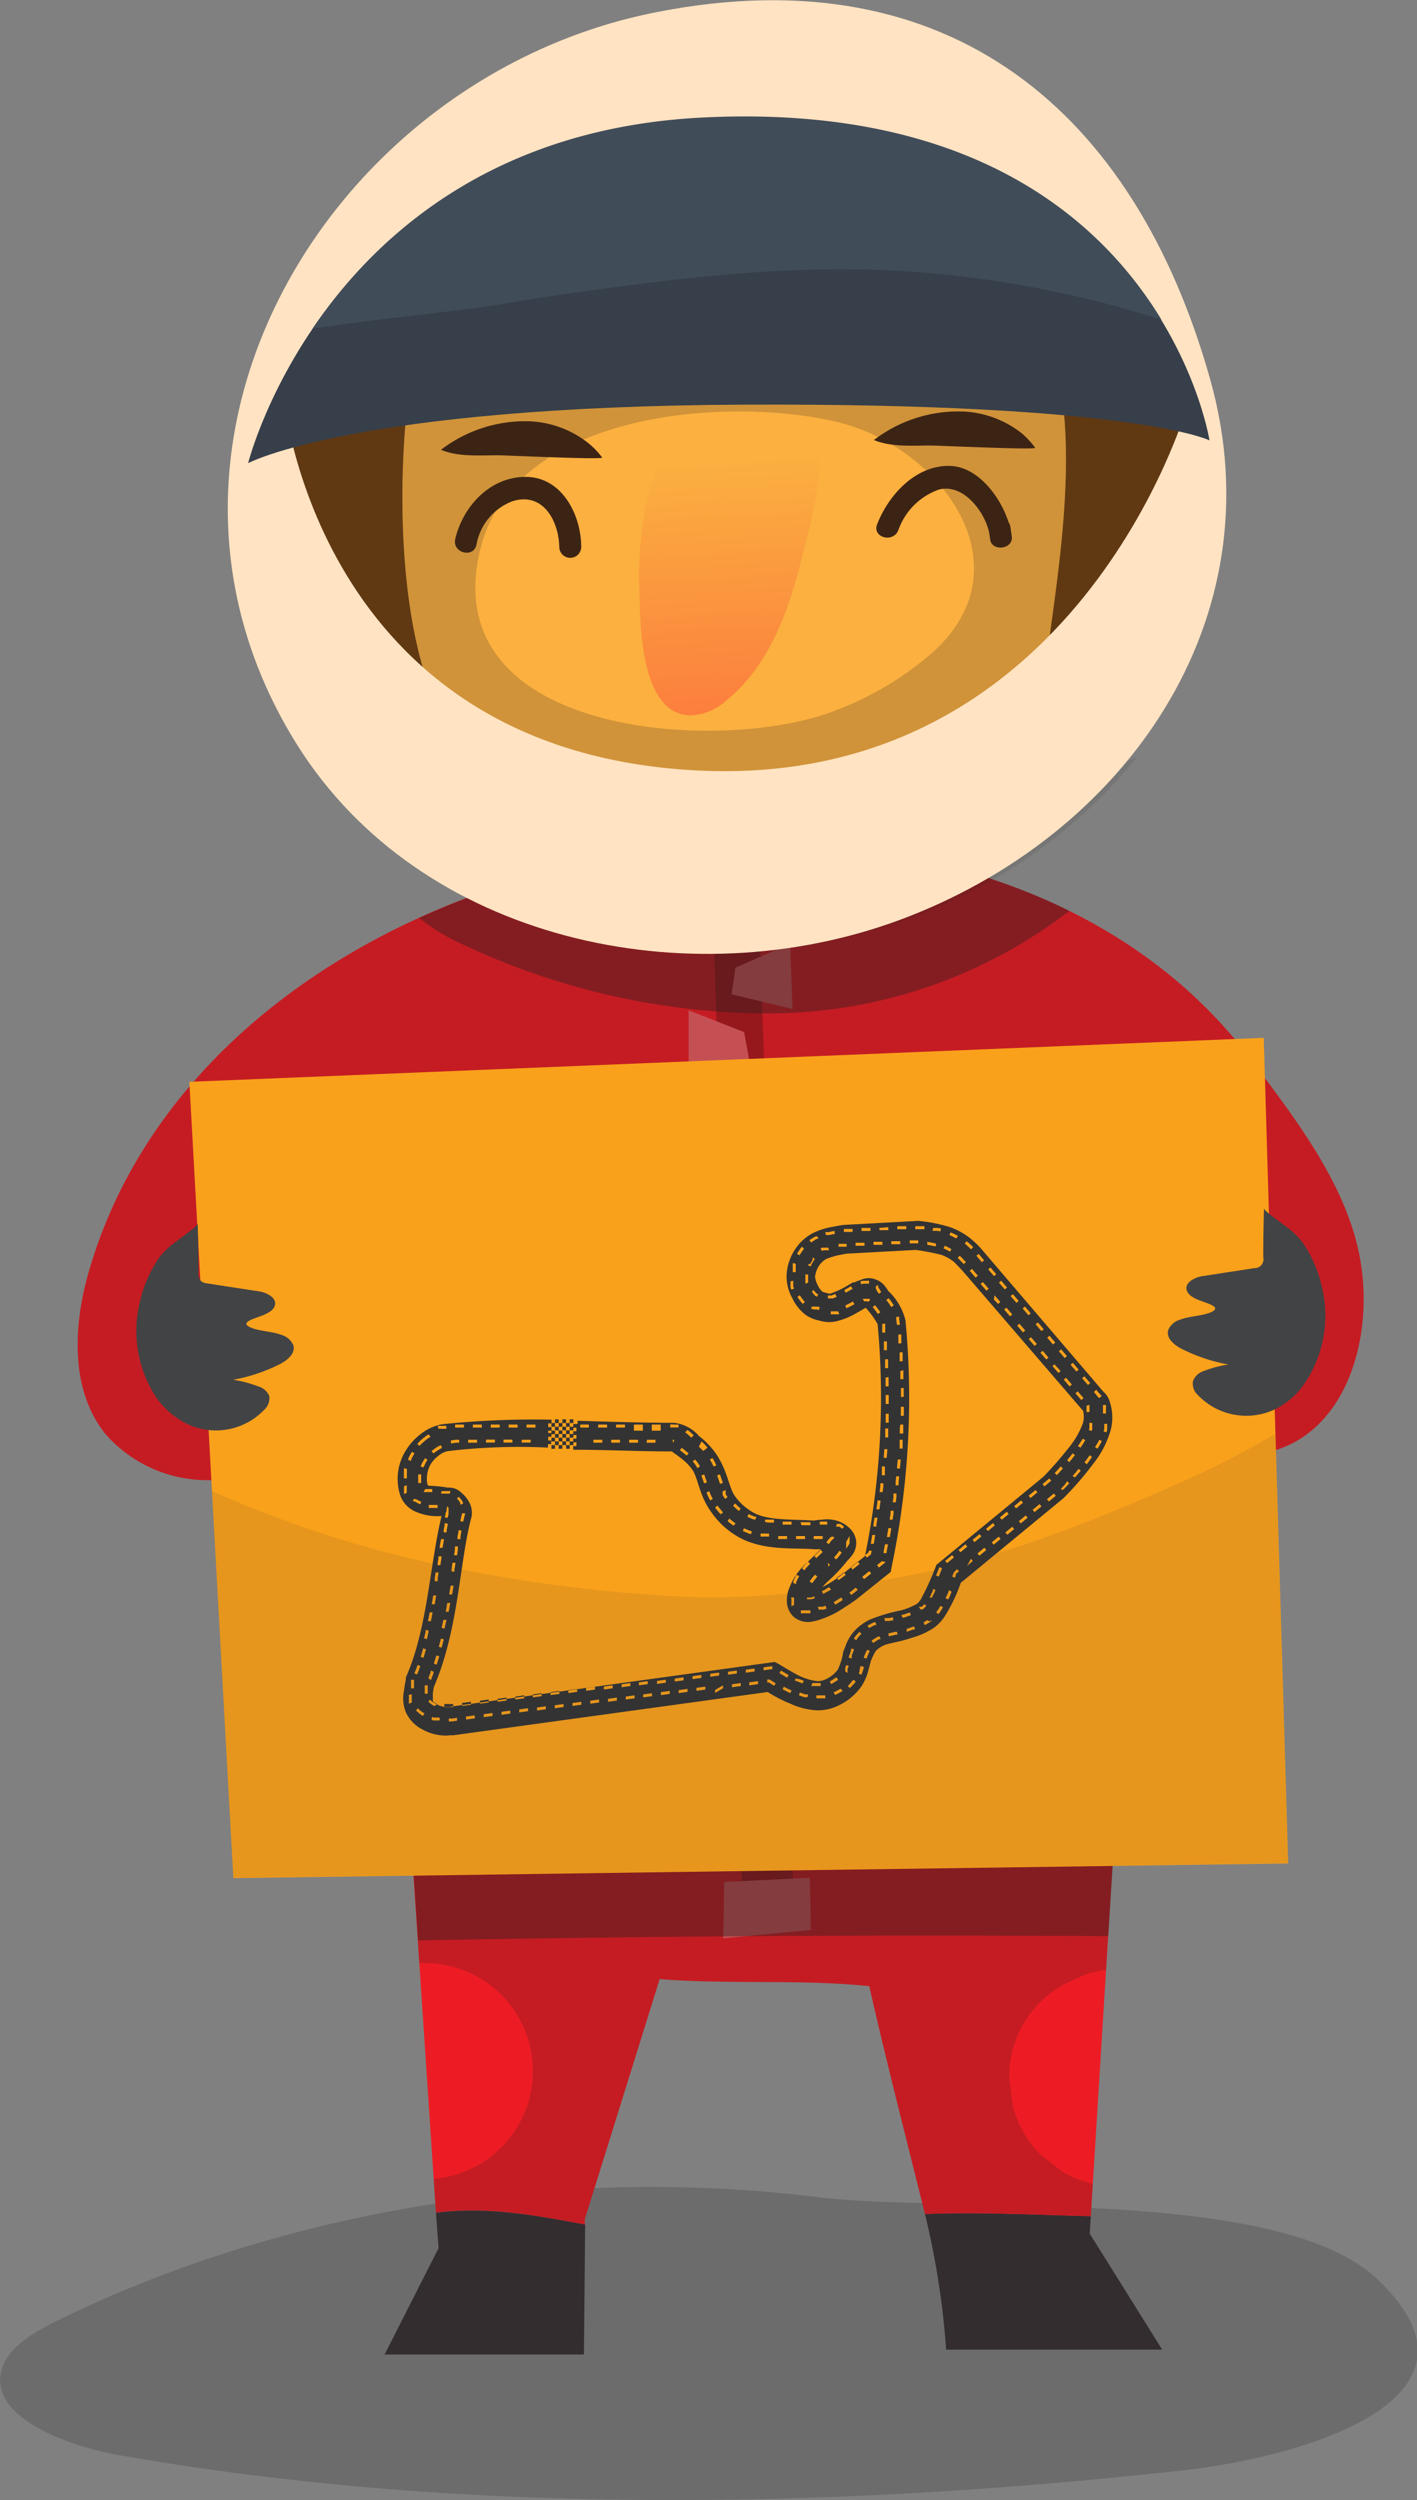 <svg xmlns="http://www.w3.org/2000/svg" xmlns:xlink="http://www.w3.org/1999/xlink" viewBox="0 0 118.9 209.7"><rect x="0" y="0" width="118.9" height="209.7" fill="#808080" stroke="none"/><defs><style>.cls-1,.cls-10,.cls-12{fill:#231f20;}.cls-1{opacity:0.2;}.cls-2{fill:#603913;}.cls-3{fill:#fbb040;}.cls-4{fill:url(#linear-gradient);}.cls-5{fill:#332d2f;}.cls-6{fill:#de1a22;}.cls-7{fill:#ed1c24;}.cls-8{fill:#b3151b;}.cls-9{fill:#ed5c62;}.cls-10{opacity:0.4;}.cls-11{fill:#feffff;}.cls-12,.cls-16{opacity:0.1;}.cls-13{fill:#ffe3c2;}.cls-14{fill:#fff200;}.cls-15{fill:#f9a11b;}.cls-16,.cls-21{fill:#333;}.cls-17{fill:#424345;}.cls-18{fill:#363f4a;}.cls-19{fill:#414c59;}.cls-20{fill:#3c2415;}</style><linearGradient id="linear-gradient" x1="-1177.39" y1="848.59" x2="-1173.35" y2="814.24" gradientTransform="translate(1072.71 -969.31) rotate(-10.13)" gradientUnits="userSpaceOnUse"><stop offset="0" stop-color="#fc5f3c"/><stop offset="1" stop-color="#fbb040"/></linearGradient></defs><title>team-course-1</title><g id="Layer_2" data-name="Layer 2"><g id="Layer_1-2" data-name="Layer 1"><path class="cls-1" d="M106.14,206a55.92,55.92,0,0,1-7.08,1.23C69.83,210.46,38.71,211,9.81,205.9,5,205-1.11,202.48.18,198.6c.6-1.81,2.72-3,4.72-4,18.94-9.26,41.95-13,63.73-10.31,11.38,1.39,38.47-1,46.85,6.8S115.65,203.72,106.14,206Z"/><path class="cls-2" d="M100.08,32.09C94,10.44,79-2.2,55.4,2.38,29,7.51,10.94,37.25,26.24,61.66c10,16,31.62,20.45,48.63,14.2C93.13,69.14,105.57,51.6,100.08,32.09Z"/><path class="cls-3" d="M88.55,30.1a20.17,20.17,0,0,0-2.95-6.8C81,16.63,70.44,16.71,63.84,17.08a124.2,124.2,0,0,0-19.67,3c-5.89,1.29-8.22,3.2-9.48,10.2C33.1,39.11,32.83,57.83,40,64.06c3.81,3.31,9.41,4.65,14,5.95a34.2,34.2,0,0,0,13.27,1.48c8.51-1,19.22-6.8,20.65-17C88.91,47.17,90.43,37.85,88.55,30.1Z"/><path class="cls-4" d="M54.53,41q-.11.37-.21.75a30.76,30.76,0,0,0-.66,8C53.72,52.63,53.79,60,58,60a4.71,4.71,0,0,0,2.89-1.2c3.64-2.95,5.23-7.41,6.34-11.8.84-3.34,2.69-9.41.58-12.56a4.42,4.42,0,0,0-3.17-1.81,7.51,7.51,0,0,0-3.67.61C57.7,34.57,55.54,37.71,54.53,41Z"/><path class="cls-1" d="M88.55,30.1a20.17,20.17,0,0,0-2.95-6.8C81,16.63,70.44,16.71,63.84,17.08a124.21,124.21,0,0,0-19.67,3c-5.89,1.29-8.22,3.2-9.48,10.2C33.1,39.11,32.83,57.83,40,64.06c3.81,3.31,9.41,4.65,14,5.95a34.2,34.2,0,0,0,13.27,1.48c8.51-1,19.22-6.8,20.65-17C88.91,47.17,90.43,37.85,88.55,30.1ZM69.76,59.72c-9.38,3.5-33.26,2.05-29.47-13.61,2.79-11.55,20.57-12.89,29.81-10.75,8.73,2,16.28,12.07,8.15,19.37A26.76,26.76,0,0,1,69.76,59.72Z"/><path class="cls-5" d="M36.59,185.6v.15l.21,2.82-4.53,8.92H49l.1-10.9C44.91,185.8,40.8,185.06,36.59,185.6Z"/><path class="cls-5" d="M91.53,185.88c-4.66-.1-9.33-.36-13.92-.18a67.93,67.93,0,0,1,1.78,11.38H97.52l-6.08-9.73Z"/><path class="cls-6" d="M73.19,165.58c-.09-.07-.1.16,0,.64C73.52,166.06,73.58,165.86,73.19,165.58Z"/><path class="cls-7" d="M114.09,105.4c-1.16-6.11-5.43-11.61-9.09-16.49C81.49,57.54,18.1,69,7.4,106.85c-1.27,4.51-1.48,9.8,1.46,13.44a11.34,11.34,0,0,0,9.78,3.79,18.3,18.3,0,0,0,9.82-4.4,24.94,24.94,0,0,0,3.85-4c.68,11.93,1.32,23.86,2,35.78,0,.06.06,1.13.07,1.13l2.2,33c4.21-.54,8.32.2,12.49,1v-.45L55.35,166c5.82.46,11.85,0,17.59.59,1.44,6.35,3.06,12.61,4.62,18.9l.05.22c4.59-.18,9.26.07,13.92.18l2.06-33.27h.83l-1.76-35.4.52.45A18.3,18.3,0,0,0,103,122C112.14,122.86,115.57,113.19,114.09,105.4Z"/><polygon class="cls-8" points="59.81 75.28 62.38 162.34 66.7 161.8 63.59 74.19 59.81 75.28"/><path class="cls-9" d="M57.78,90.21V84.74l4.66,1.83.41,2.23Zm5.27,9.94-.41-2.23L58,96.1v5.48Zm.41,11.76-.41-2.23-4.66-1.83v5.48Zm.41,11.76-.41-2.23-4.66-1.83v5.48Zm.41,11.76-.41-2.23-4.66-1.82v5.48Zm.41,11.76L64.27,145l-4.66-1.83v5.48Z"/><path class="cls-9" d="M61.39,83.4l.32-2.24,4.59-2,.2,5.47ZM66.73,96l-.2-5.47-4.59,2-.32,2.24Zm0,11.77-.2-5.47-4.59,2-.32,2.24Zm0,11.77-.2-5.47L62,116l-.32,2.24Zm0,11.77-.2-5.47-4.59,2-.32,2.24Zm0,11.77-.2-5.47-4.59,2-.32,2.24Zm0,11.77-.2-5.47-4.59,2-.32,2.24Z"/><polygon class="cls-9" points="60.77 157.85 67.95 157.5 68.04 161.88 60.69 162.58 60.77 157.85"/><path class="cls-1" d="M114.09,105.4c-1.16-6.11-5.43-11.61-9.09-16.49C81.49,57.54,18.1,69,7.4,106.85c-1.27,4.51-1.48,9.8,1.46,13.44a11.34,11.34,0,0,0,9.78,3.79,18.3,18.3,0,0,0,9.82-4.4,24.94,24.94,0,0,0,3.85-4c.68,11.93,1.32,23.86,2,35.78,0,.06.06,1.13.07,1.13l.8,12.07.47,0a9.06,9.06,0,0,1,.74,18.09l.19,2.86c4.21-.54,8.32.2,12.49,1v-.45L55.35,166c5.82.46,11.85,0,17.59.59,1.44,6.35,3.06,12.61,4.62,18.9l.05.22c4.59-.18,9.26.07,13.92.18l.17-2.72a9.08,9.08,0,0,1-2.53-1l-1.83-1.42a9.06,9.06,0,0,1-2.33-4l-.32-2.41A8.75,8.75,0,0,1,90.25,166a6.76,6.76,0,0,1,2.55-.76l.78-12.69h.83l-1.76-35.4.52.45A18.3,18.3,0,0,0,103,122C112.14,122.86,115.57,113.19,114.09,105.4Z"/><path class="cls-10" d="M35.17,77a17,17,0,0,0,3.69,2.23A60.35,60.35,0,0,0,65,85,41.36,41.36,0,0,0,89.73,76.4C73.61,68.43,52.29,69.17,35.17,77Z"/><path class="cls-10" d="M93,162.4l.61-9.79h.83l-.55-11a357.23,357.23,0,0,0-60.08.46q.27,4.73.54,9.45c0,.06.06,1.13.07,1.13l.67,10.11Q64,162.21,93,162.4Z"/><path class="cls-11" d="M34,145.57q.17,3,.34,5.91c0,.06.06,1.13.07,1.13h60L94,145.19C74,145.63,54,145.59,34,145.57Z"/><path class="cls-12" d="M78.53,68.18A92.53,92.53,0,0,1,37,65.24a64.73,64.73,0,0,1-13.58-5.85l0,0c9,17.36,30.93,23.86,49.06,18.86A44,44,0,0,0,95.44,63.48,77.82,77.82,0,0,1,78.53,68.18Z"/><path class="cls-13" d="M101.54,31.8C95.22,9.33,79.67-3.79,55.19,1,27.82,6.29,9.06,37.14,24.93,62.47,35.31,79,57.73,83.69,75.39,77.2,94.33,70.23,107.24,52,101.54,31.8ZM58.4,64.62c-32-1.69-34.62-31.47-34.62-31.47l75.81,1S90.37,66.3,58.4,64.62Z"/><polygon class="cls-14" points="72.25 92.04 77.65 96.91 81.98 90.42 72.25 92.04"/><polygon class="cls-15" points="15.89 90.74 106.04 87.05 108.09 156.3 19.58 157.53 15.89 90.74"/><path class="cls-16" d="M99.39,124.2c-8.17,3.65-16.4,6.89-25.26,8.33A82.12,82.12,0,0,1,59.36,134a125.71,125.71,0,0,1-21.29-2.49,94.77,94.77,0,0,1-20.29-6.45l1.79,32.44,88.51-1.23-1.07-36A75.4,75.4,0,0,1,99.39,124.2Z"/><path class="cls-17" d="M107.83,117.71a5.61,5.61,0,0,1-7.3-.68,1.31,1.31,0,0,1-.43-1.19A1.44,1.44,0,0,1,101,115a9.6,9.6,0,0,1,2.07-.55,14.34,14.34,0,0,1-3.91-1.31c-.63-.32-1.32-.89-1.14-1.57a1.54,1.54,0,0,1,1-.88c.81-.31,1.76-.29,2.53-.6,1.12-.45-.3-.77-1-1.06-.45-.19-1-.48-1-1s.77-.92,1.4-1l4.29-.66a.75.75,0,0,0,.76-.93q0-2,.06-4.08c0,.21,1.57,1.29,1.79,1.48a7,7,0,0,1,1.38,1.28,10.53,10.53,0,0,1,1.67,3.75,10.13,10.13,0,0,1-1.27,7.92A6.59,6.59,0,0,1,107.83,117.71Z"/><path class="cls-17" d="M14.86,118.94a5.61,5.61,0,0,0,7.3-.68,1.31,1.31,0,0,0,.43-1.19,1.44,1.44,0,0,0-.95-.79,9.6,9.6,0,0,0-2.07-.55,14.34,14.34,0,0,0,3.91-1.31c.63-.32,1.32-.89,1.14-1.57a1.54,1.54,0,0,0-1-.88c-.81-.31-1.76-.29-2.53-.6-1.12-.45.3-.77,1-1.06.45-.19,1-.48,1-1s-.77-.92-1.4-1l-4.29-.66a1,1,0,0,1-.54-.2,1,1,0,0,1-.21-.73q0-2-.06-4.08c0,.21-1.57,1.29-1.79,1.48a7,7,0,0,0-1.38,1.28,10.53,10.53,0,0,0-1.67,3.75,10.13,10.13,0,0,0,1.27,7.92A6.59,6.59,0,0,0,14.86,118.94Z"/><path class="cls-18" d="M20.82,38.85s8.88-4.77,41.67-4.91,39,3,39,3-4.54-29-42.61-27C27.68,11.45,20.82,38.85,20.82,38.85Z"/><path class="cls-19" d="M26.31,27.55c3.92-.59,7.86-1,11.79-1.49l1.6-.19,1.45-.21c1.73-.28,3.46-.59,5.2-.84,10.13-1.45,20.37-2.8,30.62-2a90.33,90.33,0,0,1,20.49,4C92.5,18.64,81.73,8.7,58.91,9.86c-17.56.89-27.41,9.94-32.68,17.7Z"/><path class="cls-20" d="M85.74,36.35a8.5,8.5,0,0,0-5.41-1.84,11.61,11.61,0,0,0-7,2.4c1.5.62,3.27.45,4.86.46.56,0,8.67.38,8.67.19A6.74,6.74,0,0,0,85.74,36.35Z"/><path class="cls-20" d="M49.37,37.17A8.5,8.5,0,0,0,44,35.33a11.61,11.61,0,0,0-7,2.4c1.5.62,3.27.45,4.86.46.56,0,8.67.38,8.67.19A6.75,6.75,0,0,0,49.37,37.17Z"/><path class="cls-20" d="M44.1,40c-3,0-5.26,2.49-5.9,5.21-.27,1.15,1.51,1.65,1.78.49a4.78,4.78,0,0,1,3-3.65c2.56-.83,3.9,1.62,3.95,3.82a.92.92,0,0,0,1.84,0C48.76,43.18,47.16,40,44.1,40Z"/><path class="cls-20" d="M84.87,44.8h0l-.09-.61a.85.85,0,0,0-.15-.38c-.71-2.21-2.6-4.65-4.89-4.73-2.88-.1-5.19,2.44-6.14,4.9-.43,1.11,1.35,1.59,1.78.49a5.55,5.55,0,0,1,3.39-3.4c2-.55,3.83,1.76,4.23,3.6h0l.09.61c.16,1,1.92.79,1.81-.25C84.9,45,84.88,44.89,84.87,44.8Z"/><path class="cls-21" d="M76.92,102.41l-6.09.33h-.05s-.41.06-.91.16a6,6,0,0,0-1.64.52,4,4,0,0,0-1.44,1.26A4.3,4.3,0,0,0,66,107a3.79,3.79,0,0,0,.5,1.92,3.71,3.71,0,0,0,1.08,1.35,2.92,2.92,0,0,0,1.19.5,2.8,2.8,0,0,0,1.25.09,6,6,0,0,0,1.87-.74c.34-.18.58-.33.75-.43a7.68,7.68,0,0,1,1,1.37,66.54,66.54,0,0,1-1.06,19.46l-2.13,1.71s-.38.27-.86.57c-.18.11-.38.22-.58.32.11-.13.24-.27.38-.41a13.89,13.89,0,0,0,1.75-1.85,1.9,1.9,0,0,0,.27-.3,1.73,1.73,0,0,0,.43-1.32,1.83,1.83,0,0,0-.67-1.17,2.72,2.72,0,0,0-.78-.46,2.84,2.84,0,0,0-1.43-.14c-.36,0-.6.07-.69.07-1.89-.12-3.62,0-4.88-.58a4.69,4.69,0,0,1-1.72-1.47c-.5-.67-.6-2.1-1.6-3.57a6.64,6.64,0,0,0-1.42-1.47,3.19,3.19,0,0,0-2.14-1.11h-.05c-2.5,0-5.29-.09-8-.17v.27H48.1v.31h.27v.3h-.27v.31h.27v.31h-.27v.31h.27v.31h-.27v.31c2.84,0,5.8.15,8.32.14-.1,0,.21.16.76.6a4.41,4.41,0,0,1,.92.94c.49.72.57,2.23,1.67,3.67a6.86,6.86,0,0,0,2.66,2.21c2,.87,4,.67,5.68.77a3.57,3.57,0,0,0,.75,0c-.32.35-.72.72-1.16,1.15a5.46,5.46,0,0,0-1.57,2.39,2.62,2.62,0,0,0-.1.91,1.77,1.77,0,0,0,.61,1.27,1.85,1.85,0,0,0,1.47.37,4.64,4.64,0,0,0,.74-.19,7.84,7.84,0,0,0,2-1c.57-.35,1-.67,1-.67l0,0,2.89-2.31.08-.43a69,69,0,0,0,1.16-20.66v0a5,5,0,0,0-1.46-2.49,2.47,2.47,0,0,0-.18-.28,1.7,1.7,0,0,0-.86-.67,1.59,1.59,0,0,0-1.29.05,4.15,4.15,0,0,0-.49.19l-.07,0-.07,0s-.34.22-.78.46a7,7,0,0,1-1.13.49s-.11,0-.31-.06-.36-.12-.32-.09a1.62,1.62,0,0,1-.38-.52,2,2,0,0,1-.25-.75,2.14,2.14,0,0,1,.39-1,1.72,1.72,0,0,1,.59-.51,6.76,6.76,0,0,1,1-.3c.4-.08.69-.13.72-.13l5.75-.31a20,20,0,0,1,2.14.41,3.8,3.8,0,0,1,1,.54c.11.08.81.83.81.83l10,11.61,0,0,.09.1,0,0a2.13,2.13,0,0,1,0,1,7,7,0,0,1-1.12,2,33.07,33.07,0,0,1-2.19,2.52l-9,7.41-.11.3a24.28,24.28,0,0,1-1.2,2.6,1.54,1.54,0,0,1-.34.38,6.6,6.6,0,0,1-1.29.53,13.8,13.8,0,0,0-2.64.78,4.25,4.25,0,0,0-1.43,1.1,3.92,3.92,0,0,0-.6,1.08c-.13.32-.23.59-.23.59l0,.06v.07s-.06.26-.15.58a7,7,0,0,1-.27.7,2.65,2.65,0,0,1-.93.78,1.75,1.75,0,0,1-.75.2,4.32,4.32,0,0,1-1.39-.37c-.46-.18-1.9-1.07-1.9-1.07L65,139.4l-27.29,3.76h0l-.21,0h-.21a1.58,1.58,0,0,1-.57-.17,2.52,2.52,0,0,1-.4-.31c0-.05,0-.37,0-.64a5.17,5.17,0,0,1,.09-.55c2.09-4.85,2.15-10.53,3.13-14.16a1.83,1.83,0,0,0-.2-1.38,2.57,2.57,0,0,0-.63-.75,1.45,1.45,0,0,0-1.14-.42,10.27,10.27,0,0,0-1.58-.16.45.45,0,0,1-.12-.09,2.49,2.49,0,0,1,.24-1.67,2.7,2.7,0,0,1,.66-.74h0a1.88,1.88,0,0,1,.77-.4,50.56,50.56,0,0,1,8.44-.3v-.29h.27v-.31H46v-.31h.27v-.31H46V120h.28v-.3H46v-.31h.28v-.31a73.72,73.72,0,0,0-9.17.38,4.08,4.08,0,0,0-1.83.84h0A5.07,5.07,0,0,0,34,121.75a4.47,4.47,0,0,0-.4,3.72,2.34,2.34,0,0,0,1.31,1.34,4.55,4.55,0,0,0,2.14.35h0c-1,4.14-1.17,9.45-3,13.55l0,.1,0,.11a8.74,8.74,0,0,0-.15.87,3.19,3.19,0,0,0,.13,1.77,3,3,0,0,0,1.4,1.49,3.8,3.8,0,0,0,1.57.5,2.72,2.72,0,0,0,.73,0l.31,0h0l26.38-3.63a11.53,11.53,0,0,0,1.95,1,5.92,5.92,0,0,0,2.28.54,4,4,0,0,0,1.83-.47,4.88,4.88,0,0,0,1.8-1.54,4.38,4.38,0,0,0,.59-1.37c.1-.35.15-.56.17-.64s.06-.19.16-.42.28-.53.25-.5a2.07,2.07,0,0,1,.65-.48c.47-.24,1.33-.29,2.38-.66a6.78,6.78,0,0,0,1.85-.82,3.74,3.74,0,0,0,.95-1,13.64,13.64,0,0,0,1.34-2.8l8.62-7.1,0,0a26.72,26.72,0,0,0,2.49-2.88,8.13,8.13,0,0,0,1.48-2.87,4.26,4.26,0,0,0-.12-2.43,1.68,1.68,0,0,0-.45-.7l-.16-.17L82.55,105a7.37,7.37,0,0,0-1.18-1.17,6.11,6.11,0,0,0-1.59-.88,12.8,12.8,0,0,0-2.76-.55ZM46.27,119.36v.31h.3v-.31Zm.3,0h.31v-.31h-.31Zm.31,0v.31h.31v-.31Zm.31,0h.31v-.31h-.31Zm.31,0v.31h.3v-.31Zm.3,0h.31v-.31h-.31Zm0,.31v.3h.31v-.3Zm0,.3h-.3v.31h.3Zm0,.31v.31h.31v-.31Zm0,.31h-.3v.31h.3Zm0,.31v.31h.31v-.31Zm0,.31h-.3v.31h.3Zm-.3,0v-.31h-.31v.31Zm-.31,0h-.31v.31h.31Zm-.31,0v-.31h-.31v.31Zm-.31,0h-.3v.31h.3Zm0-.31v-.31h-.3v.31Zm0-.31h.31v-.31h-.31Zm0-.31V120h-.3v.31Zm0-.31h.31v-.3h-.31Zm.31,0v.31h.31V120Zm.31,0h.31v-.3h-.31Zm0,.31v.31h.31v-.31Zm0,.31h-.31v.31h.31ZM76.9,102.85H77l.27,0h0l.3,0h0l0,.25h0l-.3,0h0l-.27,0H76.8v-.25h.11Zm-.86,0v.25l-.75,0v-.25Zm-1.5.08v.25l-.75,0V103Zm3.76.07h0l.22,0h0l.22,0h0l.22.05h0l-.06.24h0l-.22-.05h0l-.22,0h0l-.21,0h0Zm-5.26,0v.25l-.75,0v-.25Zm-1.5.08v.25l-.67,0h-.06l0-.25h.09Zm-1.5.18,0,.25-.09,0h0l-.37.08h0l-.19,0-.08,0-.07-.24.08,0h0l.19,0h0l.37-.08h0Zm9.73.11,0,0h0l.19.08h0l.19.09h0l.18.1h0l.06,0-.13.22-.06,0-.18-.1h0l-.18-.09-.18-.08h0l0,0Zm-11.2.31.11.23-.06,0h0l-.08,0-.17.1-.17.11-.14.1-.14-.2.15-.1h0l.17-.11h0l.18-.1h0l.09,0h0Zm8.28.36h0l.2,0,0,.25-.19,0-.53,0v-.25l.55,0Zm-1.31.07v.25l-.75,0v-.25Zm5.56,0,.09.07h0l.1.08h0l.1.09h0l.1.09h0l.17.17-.18.18-.17-.17-.09-.08h0l-.09-.08h0l-.09-.08h0l-.09-.07Zm-3.3.05h0l.38.07h0l.35.07,0,.25-.34-.07h0l-.37-.07h0Zm-3.76,0v.25l-.75,0v-.25Zm-1.5.08v.25l-.75,0v-.25Zm-1.5.08v.25h0l-.23,0h0l-.24,0h0l-.21,0,0-.24.21,0h0l.24,0h0l.23,0h.06Zm8.24.17,0,0h0l.14.06h0l.14.07h0l.14.08h0l.14.08h0l0,0-.13.21,0,0h0l-.13-.08-.14-.07h0l-.13-.07-.14-.06,0,0Zm-12,.08.19.16h0l-.06.08h0l-.06.08h0l-.06.09h0l-.07.1-.07.11-.06.1,0,0-.22-.12,0,0h0l.07-.11h0l.07-.11h0l.07-.11h0l.06-.09h0l.06-.08h0l.07-.08h0Zm2.21.06.07.24h0l-.15,0-.13,0h0l-.11,0-.08,0-.11.06,0,0-.13-.21,0,0h0l.12-.07h0l.09,0h0l.12,0h0l.14,0h0l.15,0h0Zm12.63.54,0,0h0l.46.54-.19.16-.46-.54,0,0Zm-1.59.15h0l.15.15h0l.15.16h0l.22.23-.18.17-.22-.23-.15-.15h0l-.14-.14h0l0,0Zm-12.35.14.2.15-.07.09-.1.15-.09.15-.08.16,0,.07-.23-.1,0-.07h0L68,106h0l.09-.16h0l.1-.16h0Zm-1.65.47.24.08,0,.12h0l0,.12h0l0,.12h0l0,.12h0l0,.13h0v.08l-.25,0v-.08h0l0-.14h0l0-.13h0l0-.13h0l0-.13h0Zm16.58.38.49.57-.19.16-.49-.57Zm-1.55.12.49.57-.19.16-.49-.57Zm-14,.47.25,0v.23l0,.12,0,.12,0,.13,0,.08-.23.09,0-.09h0l0-.13h0l0-.13h0l0-.12h0v-.12h0V107h0Zm-1,.52v0h0l0,.1,0,.1,0,.1,0,.1,0,.09h0l.07.17-.23.09-.07-.17h0l0-.1h0l0-.1h0l0-.1h0l0-.11h0l0-.11h0v0Zm17.45,0,.49.57-.19.16-.49-.57Zm-11.26,0h.17l0,.14v.11h-.28l-.1,0-.09,0-.18.06h0l-.08-.24h0l.18-.06h0l.1,0h0l.11,0h.2Zm9.72.11.49.57-.19.16-.49-.57Zm-8.84.26h0l.06.06h0l0,.06h0l0,.06h0l.07.1h0l.05.09.06.1.08.1h0l0,0-.19.16,0,0h0l-.08-.1h0l-.07-.11-.05-.09h0l-.06-.1h0l0-.05,0-.06-.05-.06.08-.07Zm-2.22.1.13.21,0,0h0l-.26.15h0l-.32.18h0l0,0-.12-.22,0,0h0l.32-.18h0l.26-.15Zm-3.16.3.06.08.07.08.07.07.07.07.07.05,0,0,0,0,0,0,.06,0h0v0l-.06.2h0l-.06,0h0l-.05,0h0l0,0h0l0,0h0l-.08-.06h0l-.07-.07h0l-.07-.08h0l-.07-.09h0l-.06-.08Zm16.74.36.49.57-.19.16-.49-.57Zm-14.89,0,.1.23h0l-.17.07h0l-.16.06h0l-.14,0h0l-.11,0h-.15l0-.25h.08l.1,0,.13,0,.15-.06h0l.17-.07Zm13.35.09.49.57-.19.16L83.4,109Zm-10.68,0,0,.07L73,109l0,.07,0,0-.2.15,0,0h0l0-.07h0l0,0h0l-.09,0h0l-.07,0-.07,0-.05,0-.14-.21.06,0h0l.08,0h0l.08,0h0l.09,0h.26Zm-5.66,0h0l.1.15.1.14.11.14.06.07h0l.06.06-.18.17-.06-.07h0l-.06-.07h0l-.12-.15h0l-.11-.15h0l-.1-.15h0Zm7.46.25.08.1h0l.1.13h0l.1.14h0l.09.14h0l.06.1-.22.13-.06-.1-.09-.14-.09-.13h0l-.1-.13-.08-.09Zm-3,.28.12.22-.14.08h0l-.19.1h0l-.2.1h0l-.13.06-.11-.23.13-.06.2-.1h0l.19-.1h0Zm1.86.31.14.18h0l.16.21h0l.07.1h0l.07.1h0l-.21.14h0l-.07-.1-.07-.1h0l-.16-.21h0l-.14-.18Zm12.57.11.49.57-.19.16-.49-.57Zm-17.87,0,.09,0,.12,0,.12,0h0l.11,0,.21.05h0l-.06.24h0l-.22-.05h0l-.12,0h0l-.12,0h0l-.13-.05h0l-.09,0Zm16.32.09.49.57-.19.16-.49-.57ZM70.34,110l.08.24h0l-.11,0h0l-.11,0h0l-.11,0h0l-.11,0h-.27v-.25h.24l.1,0h0l.11,0h0l.1,0h0l.1,0h0Zm5.11.44v0h0l0,.1h0l0,.1h0l.06.48-.25,0-.06-.48h0l0-.09h0l0-.09h0v0Zm11.64.48.49.57-.19.16-.49-.57Zm-12.81.11,0,.4h0l0,.35-.25,0,0-.35h0l0-.4Zm11.26,0,.49.57-.19.16-.49-.57Zm-9.91.9,0,.49h0l0,.26-.25,0,0-.26h0l0-.48Zm12.43.11.49.57-.19.16-.49-.57Zm-1.55.12.49.57-.19.16-.49-.57Zm-12.09.35h0l0,.56h0v.18l-.25,0v-.18h0l0-.56h0Zm14.62.67.49.57-.19.16-.49-.57Zm-1.55.12.49.57-.19.16-.49-.57Zm-11.75.13v.16h0l0,.59h-.25l0-.59h0v-.16Zm-1.22.58v.21h0l0,.54h-.25l0-.54h0v-.21Zm15.5.3.49.57-.19.16-.49-.57Zm-1.55.12L89,115l-.19.16-.49-.57Zm-12.67.5v.47h0v.28h-.25v-.28h0V115Zm15.19.51.49.57-.19.16-.49-.57Zm-16.43.07V116h0v.28h-.25V116h0v-.46Zm14.89.05.49.57-.19.16-.49-.57Zm-13.62.86v.19h0v.56H75.6v-.55h0v-.19Zm16.15.15.2.24.06.06h0l.1.11h0l.08.09h0l0,.05h0l-.2.15h0l0,0-.08-.09-.1-.11L92,117h0l-.21-.24Zm-1.55.13.49.57-.19.16-.49-.57Zm-16.11.31h.25v.16h0v.59h-.25v-.58h0Zm17.1.82,0,.05h0l0,.06,0,0,0,0h0l0,.08h0l0,.08h0l0,.08h0l0,.08h0v.09h0v.09h0v0l-.25,0v-.12h0v-.08l0-.08,0-.08,0-.07v0h0l0-.05,0-.05Zm1.38,0,0,.09h0l0,.13h0l0,.13h0l0,.13h0v.13h0v.12h-.25v-.12h0v-.13h0l0-.12,0-.13,0-.12h0l0-.08ZM75.59,118h.25v.58h0v.17h-.25v-.17h0Zm-1.27.58h.25l0,.5h0v.25h-.25v-.25h0Zm17.08.77.25,0,0,.12h0l0,.14h0l0,.14h0l0,.14h0l-.06.14h0l0,0-.23-.1,0,0h0l.05-.13h0l0-.13,0-.13h0l0-.13Zm1.25.08.25,0v.06h0l0,.13h0l0,.13h0l0,.2h0l-.06.19h0v0l-.24-.08v0l.06-.19,0-.19h0l0-.12,0-.12h0Zm-17.11.06h.25l0,.36h0l0,.39H75.5l0-.39h0Zm-32.11,0v.25h-.75v-.25h.75Zm.75,0h.75v.25h-.75Zm-2.25,0v.25h-.75v-.25h.75Zm-1.5,0v.25l-.34,0h0l-.41,0v-.25l.41,0h0Zm8.26,0h0l.72,0v.25l-.72,0h0Zm1.5,0,.75,0v.25l-.75,0Zm-11.26,0,0,.25-.37,0-.37,0,0-.25.37,0h0Zm12.76,0,.75,0v.25l-.75,0Zm1.5,0,.75,0V120l-.75,0Zm1.5,0h.75V120h-.75Zm1.76,0h.34l.08,0h0l.07,0h0l0,.13,0,.11-.07,0h0l-.07,0h-.56v-.25h.28Zm-19,.1,0,.25-.24,0h0l-.11,0h0l-.1,0h0l-.1,0h0l-.1,0h0l0,0-.08-.24.05,0h0l.11,0h0l.11,0h0l.11,0h0l.11,0h0Zm36.83.23h.25v.25h0l0,.5-.25,0,0-.5h0Zm-16.59.12.07.05h0l.1.08h0l.18.16h0l.16.15h0l0,0-.16.19-.05,0h0l-.16-.15h0l-.18-.16h0l-.09-.07-.07-.05ZM36,120.33l.13.21-.06,0h0l-.17.12-.17.12h0l-.16.14-.16.14-.15.15-.06.07-.19-.17.07-.07h0l.15-.16h0l.16-.15h0l.17-.14,0,0v0l.17-.13h0l.18-.12h0Zm54.86.34.21.13-.08.13h0l-.18.28h0l-.15.22-.21-.14.15-.22h0l.18-.28h0Zm-47.93.09H43V121h-.75v-.25h.66Zm.85,0h.75V121h-.75Zm-2.25,0V121h-.75v-.25h.75Zm50.7,0,.23.11h0l-.09.17h0l-.09.17h0l-.1.16h0l-.09.14-.21-.13.09-.14.1-.16h0l.09-.16h0l.09-.16h0Zm-52.2,0v.25l-.38,0h0l-.37,0,0-.25.37,0h0Zm9.76,0,.75,0v.25l-.75,0Zm1.5,0h0l.73,0v.25l-.73,0h0Zm-12.76,0,0,.25-.28,0h0l-.41.06h0l0-.25h0l.42-.06h0Zm14.26,0h.75v.25h-.75Zm22.7,0,.25,0v.15h0l0,.59-.25,0,0-.59Zm-21.2,0H55v.25h-.75Zm2.16,0h.14l-.09.23h-.7V121h.66Zm2.4.17.05,0h0l.17.16h0l.16.17h0l.14.16-.19.16L59,121.7l-.16-.17h0l-.16-.16h0l-.05,0ZM37,121.22l.09.23h0l-.12.06-.12.07-.12.07-.12.08-.11.08h0l-.12.1-.07-.08-.1-.11h0l.12-.1.08.1h0l-.08-.1.12-.09h0l.12-.09h0l.13-.08h0l.13-.07h0l.13-.06h0Zm20.21.22h0l.35.28h0l.15.12h0l.07.06-.16.19-.07-.06-.15-.12h0l-.35-.28h0Zm17,.11.25,0v0h0l-.05.64h0v.09l-.25,0v-.09h0l.05-.64h0Zm-39.64.22.21.14h0l-.11.18-.09.17-.09.18,0,.11-.23-.1,0-.11h0l.09-.19h0l.1-.18h0l.11-.18h0ZM90,121.9l.2.15-.08.1h0l-.16.2h0l-.17.21h0l-.06.08-.19-.16.06-.07h0l.17-.21h0l.16-.2Zm1.42.16.21.14h0l-.2.29h0l-.15.21h0l-.08.11-.2-.15.08-.1.15-.21h0l.2-.29h0Zm-55.75.24.2.15h0l-.08.12-.07.12-.06.12-.06.13-.05.13h0l-.06,0L35.3,123h0l.05-.14h0l.06-.13h0l.07-.12h0l.08-.13h0l.08-.12h0Zm24.12,0,0,0h0l.07.12h0l.07.12h0l.06.12h0l.06.12h0l.06.13-.23.1-.06-.12-.06-.12h0l-.06-.12-.07-.12-.07-.12h0l0,0Zm-1.46.12.06.07h0l.11.14h0l.1.14h0l.06.09h0l.05.09h0l0,.08-.22.12,0-.07h0l-.05-.08h0l-.05-.08-.1-.14-.11-.14-.06-.07Zm17,0,.25,0-.06.63h0v.12l-.25,0v-.12h0ZM89,123l.19.17-.19.21h0l-.32.35-.18-.17.32-.35h0Zm-15,0,.25,0,0,.45h0l0,.29-.25,0,0-.29h0Zm-40.1.15.24.05,0,.17h0l0,.2,0,.2V124h-.25v-.15h0l0-.21h0l0-.21h0Zm56.6.05.19.16-.2.23h0l-.2.23h0l-.09.1L90,123.8l.09-.1h0l.2-.23h0Zm-30.09.47.06.16h0l.08.24.11.31-.24.08-.11-.31-.08-.24h0l-.06-.16Zm-25.32,0,.25,0v.14h0v.58l-.25,0v0h0v-.14h0v-.14h0V124h0v-.15h0Zm24,0,0,0h0l.08.23h0l.15.44-.24.08-.15-.44-.08-.22,0,0Zm16.11.16.25,0-.05.47h0l0,.28-.25,0,0-.28Zm12.83.18.18.17-.1.1h0l-.47.39-.16-.19.46-.38Zm1.51.23.18.17-.16.18h0l-.3.31h0l-.06.06L89,124.9l.06-.06.29-.31Zm-15.67.17.25,0,0,.26h0l-.06.48-.25,0,.06-.48h0Zm-39.74.16v.05l0,.1h0l0,.1h0l0,.1h0l0,.1,0,.1,0,.09,0,0-.23.11,0,0h0l0-.1h0l0-.1h0l0-.1h0l0-.1h0l0-.1h0l0-.1h0v-.05Zm1.55.33,0,0,.07,0,0,0,.06,0h.46v.25h-.15l-.18,0h-.11l-.08,0h0l-.07,0h0l-.06,0h0l-.08,0h0l0,0Zm51.21.08.16.19-.58.48-.16-.19Zm-26,0,0,.08h0l0,.09,0,.09,0,.09.05.08h0l.05.08.06.08,0,0-.2.15,0,0h0l-.06-.08h0l-.06-.09h0l-.05-.09h0l-.05-.09h0l0-.09h0l0-.1h0l0-.08Zm-23.84.09h.06l.14,0h0l.14,0h.21l.11,0h.09l-.06.21v0h-.39l-.15,0-.13,0h-.06Zm22.48,0,0,.06h0l.1.24h0l.06.12h0l.06.12h0l.06.12-.22.12-.06-.12h0l-.06-.12h0l-.06-.12h0l-.11-.25h0l0-.06Zm28.9.2.16.19-.58.48-.16-.19Zm-13.46,0,.25,0,0,.32h0l-.06.42-.25,0,.06-.42h0Zm-36.47.28.06.06h0l.06.07h0l.06.08h0l.06.08h0l.06.09h0l.05.09h0l0,.1h0l0,0-.23.1,0,0,0-.09,0-.08-.05-.08-.05-.07-.06-.07-.06-.07-.06-.06Zm-3.79.19.05,0h0l.07,0,.07,0,.14.08.14.07.15.06h0l0,.06-.06.17h0l-.15-.07h0l-.14-.07h0l-.15-.09h0l-.07,0h0l-.07-.05h0l-.06,0Zm38.92.11.25,0v.09h0l-.09.66-.25,0,.09-.66h0Zm12.05,0,.16.19-.58.48-.16-.19Zm-24,.25,0,0,.12.12.11.11h0l.12.11.12.1,0,0-.15.2,0,0h0l-.12-.1h0l-.12-.11h0l-.12-.11h0l-.12-.12h0l0,0Zm25.55.06.16.19-.58.48-.16-.19Zm-51.25.07h.74v.25h-.74Zm24.22.05.1.13h0l.12.15.12.15h0l.13.14-.19.17-.13-.14h0l-.13-.15h0l-.12-.15h0l-.1-.13Zm-22.68.07h0l.06.05h0l.06.06h0l0,.06h0l0,.06h0l0,0h0V127l-.08.32-.24-.06.07-.28h0l0,0,0-.05,0-.05,0,0,0,0h0l.05-.06h0l0,0,0-.07h0l0,.07Zm37.21.37.25,0,0,.19h0l-.08.55-.25,0,.08-.55h0Zm9.75.08.16.19-.58.48-.16-.19Zm-45.71.13.25,0h0l0,.07h0l-.09.36-.07.28-.24-.06.07-.29h0l.09-.36,0-.07Zm24.05.06.12.06h0l.13.06h0l.13.05h0l.13.05.14,0h0l-.08.24h0l-.14,0h0l-.14-.05h0l-.14-.06h0l-.14-.06h0l-.12-.06Zm23.25.12.16.19-.58.48-.16-.19Zm-12.69.19.25,0-.09.59h0l0,.15-.25,0,0-.15h0Zm-12.18.07,0,0,.15.13h0l.15.12h0l.16.12h0l.07,0-.14.21-.07,0h0l-.16-.12h0l-.16-.12h0l-.15-.13h0l0,0Zm3,.09.28,0h0l.31,0h0l.15,0,0,.25-.15,0h0l-.31,0h0l-.28-.05Zm1.47.17h.06l.33,0h.36v.25h-.36l-.33,0h-.06Zm3.6,0h.14v.25H69l-.21,0,0-.25.21,0h.41Zm-2.1.05H68v.25h-.74Zm16.15.07.16.19-.58.48-.16-.19Zm-46,0,.24.05,0,.13h0l-.08.41h0l0,.19-.25,0,0-.19h0l.08-.41h0Zm32.9.07.05,0h0l.08,0h0l.08,0h0l.08,0h0l.08.05h0l.08.06h0l.08.06h0l.08.07h0l0,0-.18.17,0,0-.07-.07-.07-.06-.07-.05-.07,0-.07,0-.08,0-.07,0,0,0Zm14.72.24.16.19-.58.48-.16-.19Zm-22.51.12.17.08.16.07h0l.16.06.17.06h0l-.08.24h0l-.17-.06h0l-.17-.07h0l-.17-.07h0l-.17-.08Zm12.1,0,.25,0v.07h0l-.11.67-.25,0,.11-.67h0Zm-36.07.18.25,0,0,.12h0l-.07.4h0l0,.22-.25,0,0-.22h0l.08-.4h0Zm25.36.27.13,0h0l.17,0,.17,0h0l.17,0h.07l0,.25H64.5l-.18,0h0l-.18,0h0l-.18,0h0l-.14,0Zm18.37.05.16.19-.58.48-.16-.19Zm-9,.07.25,0-.07.44h0l-.05.3-.25,0,.05-.3Zm-7.88.09h.05l.34,0h0l.34,0v.25l-.35,0h0l-.35,0h-.05Zm3.72,0,0,.25-.2,0-.24,0h-.31v-.25h.29l.23,0h0Zm-2.23,0,.61,0h.14v.25h-.14l-.61,0Zm4.49,0h0v.07h0v.07h0v.07h0v.07h0v.07h0v.07h0l0,.06h0l0,.06h0l0,.06h0l-.05.11h0L71,129.9h0l0-.1,0,0,0-.05,0-.06v-.37h0Zm12.51.05.16.19-.58.48-.16-.19Zm-14,0,.05,0h0l.05,0,.12.08-.1.1-.14.14-.08.09-.09.12-.07.1h0l-.2-.15h0l.07-.1h0l.09-.12h0l.09-.1h0l.12-.13Zm-32.79.21.25,0-.06.33h0l-.07.4-.25,0,.07-.4h0Zm44,.43.16.19-.58.48-.16-.19Zm-6.75,0,.25,0-.12.65h0l0,.09-.25,0,0-.09h0Zm-36.09.18.25,0,0,.28h0l-.07.46-.25,0,.07-.46h0Zm44.43.11.16.19-.58.48-.16-.19Zm-13.75.17.18.18-.12.12h0l-.2.2h0l-.21.2h0l-.17-.18h0l.21-.2h0l.2-.2Zm1.58.08.2.15-.09.13h0l-.1.13h0l-.1.12h0l-.1.12h0l-.08.08-.18-.17.08-.08h0l.1-.12.1-.12.1-.13h0Zm2.46,0,.25,0-.06.31v0l0,0-.34.27-.16-.2.31-.25Zm7,.37.16.19-.58.48-.16-.19Zm-43.1.1.25,0,0,.17h0l-.09.57-.25,0,.09-.57h0Zm44.68.21.16.19-.58.48L81,131.6Zm-7.45.23.25,0,0,.08v0l0,0-.52.42-.16-.2.48-.39Zm-6.22,0,.18.18-.11.11h0l-.21.23h0l-.1.12-.07.09-.19-.16.07-.09h0l.1-.12h0l.21-.23h0Zm4.17,0,.16.2-.59.47-.16-.2Zm-2.5.1.17.18,0,0h0l-.22.21-.21.2h0l-.06.06L69,132l.07-.06h0l.21-.2.22-.21h0Zm-31.5,0,.25,0-.08.55,0,.19-.25,0,0-.19Zm40.85.37.23.09-.07.19h0l-.14.35h0l-.07.16-.23-.1.07-.16h0l.14-.35h0Zm1.49.16.16.19-.27.22,0,.12h0l-.07.19-.23-.09.07-.19h0l.06-.15v0l0,0Zm-7.37.17.16.2-.59.47-.16-.19Zm-2.14.11.16.2-.22.18h0l-.26.18h0l-.13.08-.14-.21.13-.08.26-.18Zm-34.25,0,.25,0-.07.49,0,.25-.25,0,0-.25h0Zm30.29.19.22.13-.05.09h0l-.08.14-.07.15-.06.15,0,.13-.23-.09,0-.14h0l.07-.16h0l.07-.15h0l.08-.15h0Zm1.55,0,.19.16-.15.18h0l-.07.09h0l-.07.09-.07.1-.06.09h0v0l-.22-.13v0h0l.06-.1h0l.07-.1h0l.07-.1h0l.08-.1h0ZM37.81,133l.25,0-.12.74-.25,0Zm34,.16.16.2-.44.35h0l-.07.05h0l-.06,0-.14-.21.06,0h0l.07-.05h0Zm-2.2,0,.13.21-.08,0h0l-.21.12h0l-.21.11h0l-.16.09-.12-.22.16-.08h0l.2-.11h0l.2-.12Zm8.66.1.23.1v0h0l-.1.23h0l-.11.22h0l-.1.2L78,134l.1-.2h0l.1-.22h0l.1-.22h0Zm1.33.12.23.1,0,.1h0l-.09.21h0l-.1.22h0l-.07.15-.23-.11.07-.15.1-.21h0l.09-.21Zm-11.31.44.08.24h0l-.29.08h0l-.12,0h0l-.1,0h0l-.15,0V134h0V134h0v0l.22,0,.08,0h0l.29-.08Zm-31.94,0,.25,0-.12.74-.25,0Zm34.24.17.13.21-.21.14h0l-.21.13h0l-.21.13-.13-.22.21-.13.21-.13h0Zm-4.21,0h.25v.27l0,.1,0,.1,0,.11,0,.05,0,0-.22.11,0,0h0l0-.06h0l0-.11h0l0-.11h0l0-.11h0v-.11h0v-.1h0Zm-28.85.46.25,0-.06.35h0l-.07.39-.25,0,.07-.39h0Zm40,.08.2.15,0,0h0l-.06.07h0l-.06.07h0l-.06.06h0l-.06.06h0l-.06.05h0l-.06,0h0l-.07,0h0l-.07,0h0l-.12-.22h0l.06,0,.06,0,.06,0,.06,0,.06-.06h0l.06-.06.06-.06.06-.07Zm1.38.16.22.12,0,0h0l-.12.2h0l-.12.19h0l-.08.11h0l-.06.08-.2-.15.06-.08.08-.11h0l.12-.18.12-.2h0Zm-9.65,0,.11.22,0,0h0l-.23.1h0l-.12,0h0l-.12,0h0l-.12,0h0l-.08,0-.07-.24.08,0h0l.11,0,.11,0h0l.11,0h0l.23-.1Zm-2.06.38,0,0,.06,0,.06,0H68l0,.25h-.61l-.07,0h0l-.07,0h0l-.05,0Zm9.15.17.08.24-.17.06h0l-.41.14h0l-.13,0-.08-.24.13,0h0l.41-.14h0Zm-40.3,0,.25,0-.05.28h0l-.09.46-.25,0,.09-.45h0Zm38.87.41.05.24-.34.07h0l-.16,0h0l-.16,0h-.05l-.06-.24h.05l.17,0h0l.17,0h0Zm3.08.12.16.19,0,0h0l-.12.09h0l-.11.07h0l-.11.07h0l-.11.06h0l-.11.06h0l0,0-.11-.23,0,0,.11-.06h0l.1-.06.11-.07h0L78,136l.12-.09Zm-40.79.1.25,0-.06.28h0l-.1.45-.24-.05.09-.45h0Zm36.24.19.1.23-.1,0-.17.08h0l-.16.08h0l-.16.09h0l-.05,0-.13-.21.05,0h0l.17-.09h0l.17-.09h0l.18-.08h0Zm3.26.37.08.24-.13,0-.4.14-.18.06h0l0-.14,0-.1h0l.17-.06.4-.14h0Zm-41,.28.24.05,0,.18h0l-.11.45h0l0,.1-.24-.06,0-.1h0l.11-.45h0Zm39.55.16.06.24-.12,0h0l-.32.07h0l-.29.07-.06-.24.29-.07h0l.32-.07h0Zm-3.14,0,.17.18-.06.05-.07.07-.07.07h0l-.06.07-.08.11-.07.11,0,.06-.21-.13,0-.06h0l.08-.12h0l.09-.11h0l.07-.08h0l.07-.08h0l.07-.07h0Zm1.67.38.11.23-.09,0-.12.06h0l-.12.07h0l-.11.07-.11.07-.07.06-.15-.19.08-.06h0l.11-.08h0l.12-.07h0l.12-.07h0l.12-.07h0ZM37,137.44l.24.06-.06.23h0l-.12.47h0v0l-.24-.07v0h0l.12-.47h0Zm-1.51.82.24.07,0,.07h0l-.13.44h0l-.06.21-.24-.08.06-.2h0l.13-.44h0Zm35.95,0,.23.09-.07.18h0l-.07.17h0l-.06.16h0V139h0l0,.11-.24-.06,0-.11v0h0v0h0l.06-.16h0l.07-.18h0Zm1.33.11.22.11-.07.14h0l-.09.19h0l-.07.17h0l-.05.14v0l-.24-.08v0h0l.06-.15h0l.07-.18h0l.09-.2h0Zm-36.15.48.24.07-.05.18h0l-.15.46h0l0,.07-.24-.08,0-.07h0l.14-.46Zm-1.58.8.23.09-.14.38h0l-.13.33-.23-.09.13-.32h0Zm35.94,0,.24.08v0h0l-.1.25h0l0,.11h0l0,.1h0l0,.08h0l0,.06h0l0,0-.2-.15,0,0,0,0,0-.07h0l0-.1,0-.11h0l.09-.24h0Zm1.28.1.24.07v0h0l-.09.3h0l-.05.15h0l-.06.15h0l0,.06-.23-.1,0-.06h0l.06-.15h0l0-.15.09-.3h0Zm-7.45,0,0,.25-.74.1,0-.25Zm-1.49.2,0,.25-.74.1,0-.25Zm2.21.17.09.05h0l.3.18h0l.26.15-.13.22-.26-.15h0l-.3-.18h0l-.09-.05Zm-3.7,0,0,.25-.74.1,0-.25Zm-25.69,0,.24.09,0,.13h0l-.18.45h0l0,.12-.23-.1,0-.12h0l.17-.45Zm24.2.17,0,.25-.74.1,0-.25Zm-1.49.2,0,.25-.74.1,0-.25Zm-1.49.2,0,.25-.74.1,0-.25Zm12.82,0,.15.2-.1.07h0l-.16.11h0l-.16.1h0l-.17.09h0l0,0-.11-.23,0,0,.16-.09.16-.1.15-.11Zm-3.37.08,0,0,.13.06h0l.12,0,.21.08.17.06-.09.23-.17-.06h0l-.21-.08h0l-.12-.05h0l-.14-.06h0l-.05,0Zm-10.94.12,0,.25-.74.1,0-.25Zm-21.38,0,.25,0,0,.16h0l0,.25h0l0,.15,0,.16h0l-.25,0h0l0-.16h0l0-.15h0l0-.26h0Zm30.12,0,0,0,.32.2h0l.16.1-.13.21-.16-.1h0l-.28-.18-.14,0,0-.25.18,0Zm7,0,.2.15-.08.11h0l-.09.1h0l-.09.1h0l-.09.1h0l-.1.09h0l-.06.05-.17-.18.06-.05h0l.09-.09.09-.1h0l.08-.1.08-.1h0Zm-8,.12,0,.25-.74.1,0-.25Zm-9.26,0,0,.25-.74.1,0-.25Zm13.81.16.12,0h.58l0,.25h-.65l-.13,0Zm-6,0,0,.25-.74.1,0-.25Zm-9.26,0,0,.25-.74.1,0-.25Zm7.77.19,0,.25L60,142l0-.25Zm-9.26,0,0,.25-.74.1,0-.25Zm-15.77,0,.25,0h0l0,.24h0v.27h0v.13h0v.06h-.25v-.07h0v-.14h0v-.14h0V142h0l0-.24h0Zm30.13.11.28.15h0l.15.07h0l.15.07h0l.08,0-.1.23-.08,0h0l-.15-.07h0l-.15-.08h0l-.28-.15Zm-6.59,0,0,.25-.74.1,0-.25Zm-9.26,0,0,.25-.74.1,0-.25Zm7.77.19,0,.25-.74.1,0-.25Zm-9.26,0,0,.25-.74.1,0-.25Zm22.15,0,.13.21-.08,0h0l-.11.07h0l-.11.06h0l-.11.06h0l-.18.09h0l-.07,0-.1-.23.06,0,.17-.08h0l.11-.06.11-.06h0l.11-.06Zm-14.38.17,0,.25-.74.1,0-.25Zm-9.26,0,0,.25-.74.1,0-.25Zm20.17.13.23.08h0l.25.08h0l.12,0h0l.1,0-.06.24-.1,0h0l-.13,0h0l-.25-.08h0l-.23-.08Zm-12.4.06,0,.25-.74.1,0-.25Zm-9.26,0,0,.25-.74.1,0-.25Zm-10.9.1v.05h0v.27h0l0,.09,0,.1h0l0,.09,0,.09-.24.09,0-.09h0l0-.1h0l0-.1h0l0-.1h0v-.1h0v-.1h0v-.1h0v-.06Zm34.7.08,0,.25-.1,0h0l-.1,0h-.55v-.25h.52l.1,0Zm-16,0,0,.25-.74.1,0-.25Zm-9.26,0,0,.25-.74.1,0-.25Zm7.77.19,0,.25-.74.1,0-.25Zm-9.26,0,0,.25-.74.1,0-.25Zm-6.45.16h0l.08.07.1.08.11.07.11.07.08,0,.09,0,0,.09-.06.14h0l-.09,0h0l-.09,0h0l-.12-.08h0l-.11-.08h0l-.1-.08h0l-.09-.08h0Zm14.22,0,0,.25-.74.1,0-.25Zm-9.26,0,0,.25-.74.1,0-.25Zm7.77.19,0,.25-.74.1,0-.25Zm-9.26,0,0,.25-.74.1,0-.25Zm7.77.19,0,.25-.74.1,0-.25Zm-9.26,0,0,.25-.25,0h-.08l-.17,0h-.24v-.25h.23l.16,0h.08Zm7.77.19,0,.25-.74.1,0-.25Zm-10.74.16.05.05.07.07.08.07.08.06.08.06h0l.08.05h0l.12.08-.14.21-.12-.08h0l-.08-.06h0l-.08-.06h0l-.08-.07h0l-.08-.07h0l-.08-.07h0l-.05-.06Zm9.25,0,0,.25-.74.1,0-.25Zm-1.49.2,0,.25-.74.1,0-.25Zm-1.49.2,0,.25-.74.1,0-.25Zm-1.49.2,0,.25-.74.1,0-.25Zm-3.59.13h0l.16.05.16,0,.16,0h0l.16,0h0l0,.25h0l-.17,0h0l-.17,0h0l-.17,0h0l-.17-.06h0Zm2.1.07,0,.25-.4.06h-.07l-.22,0,0-.25.22,0H38Z"/></g></g></svg>